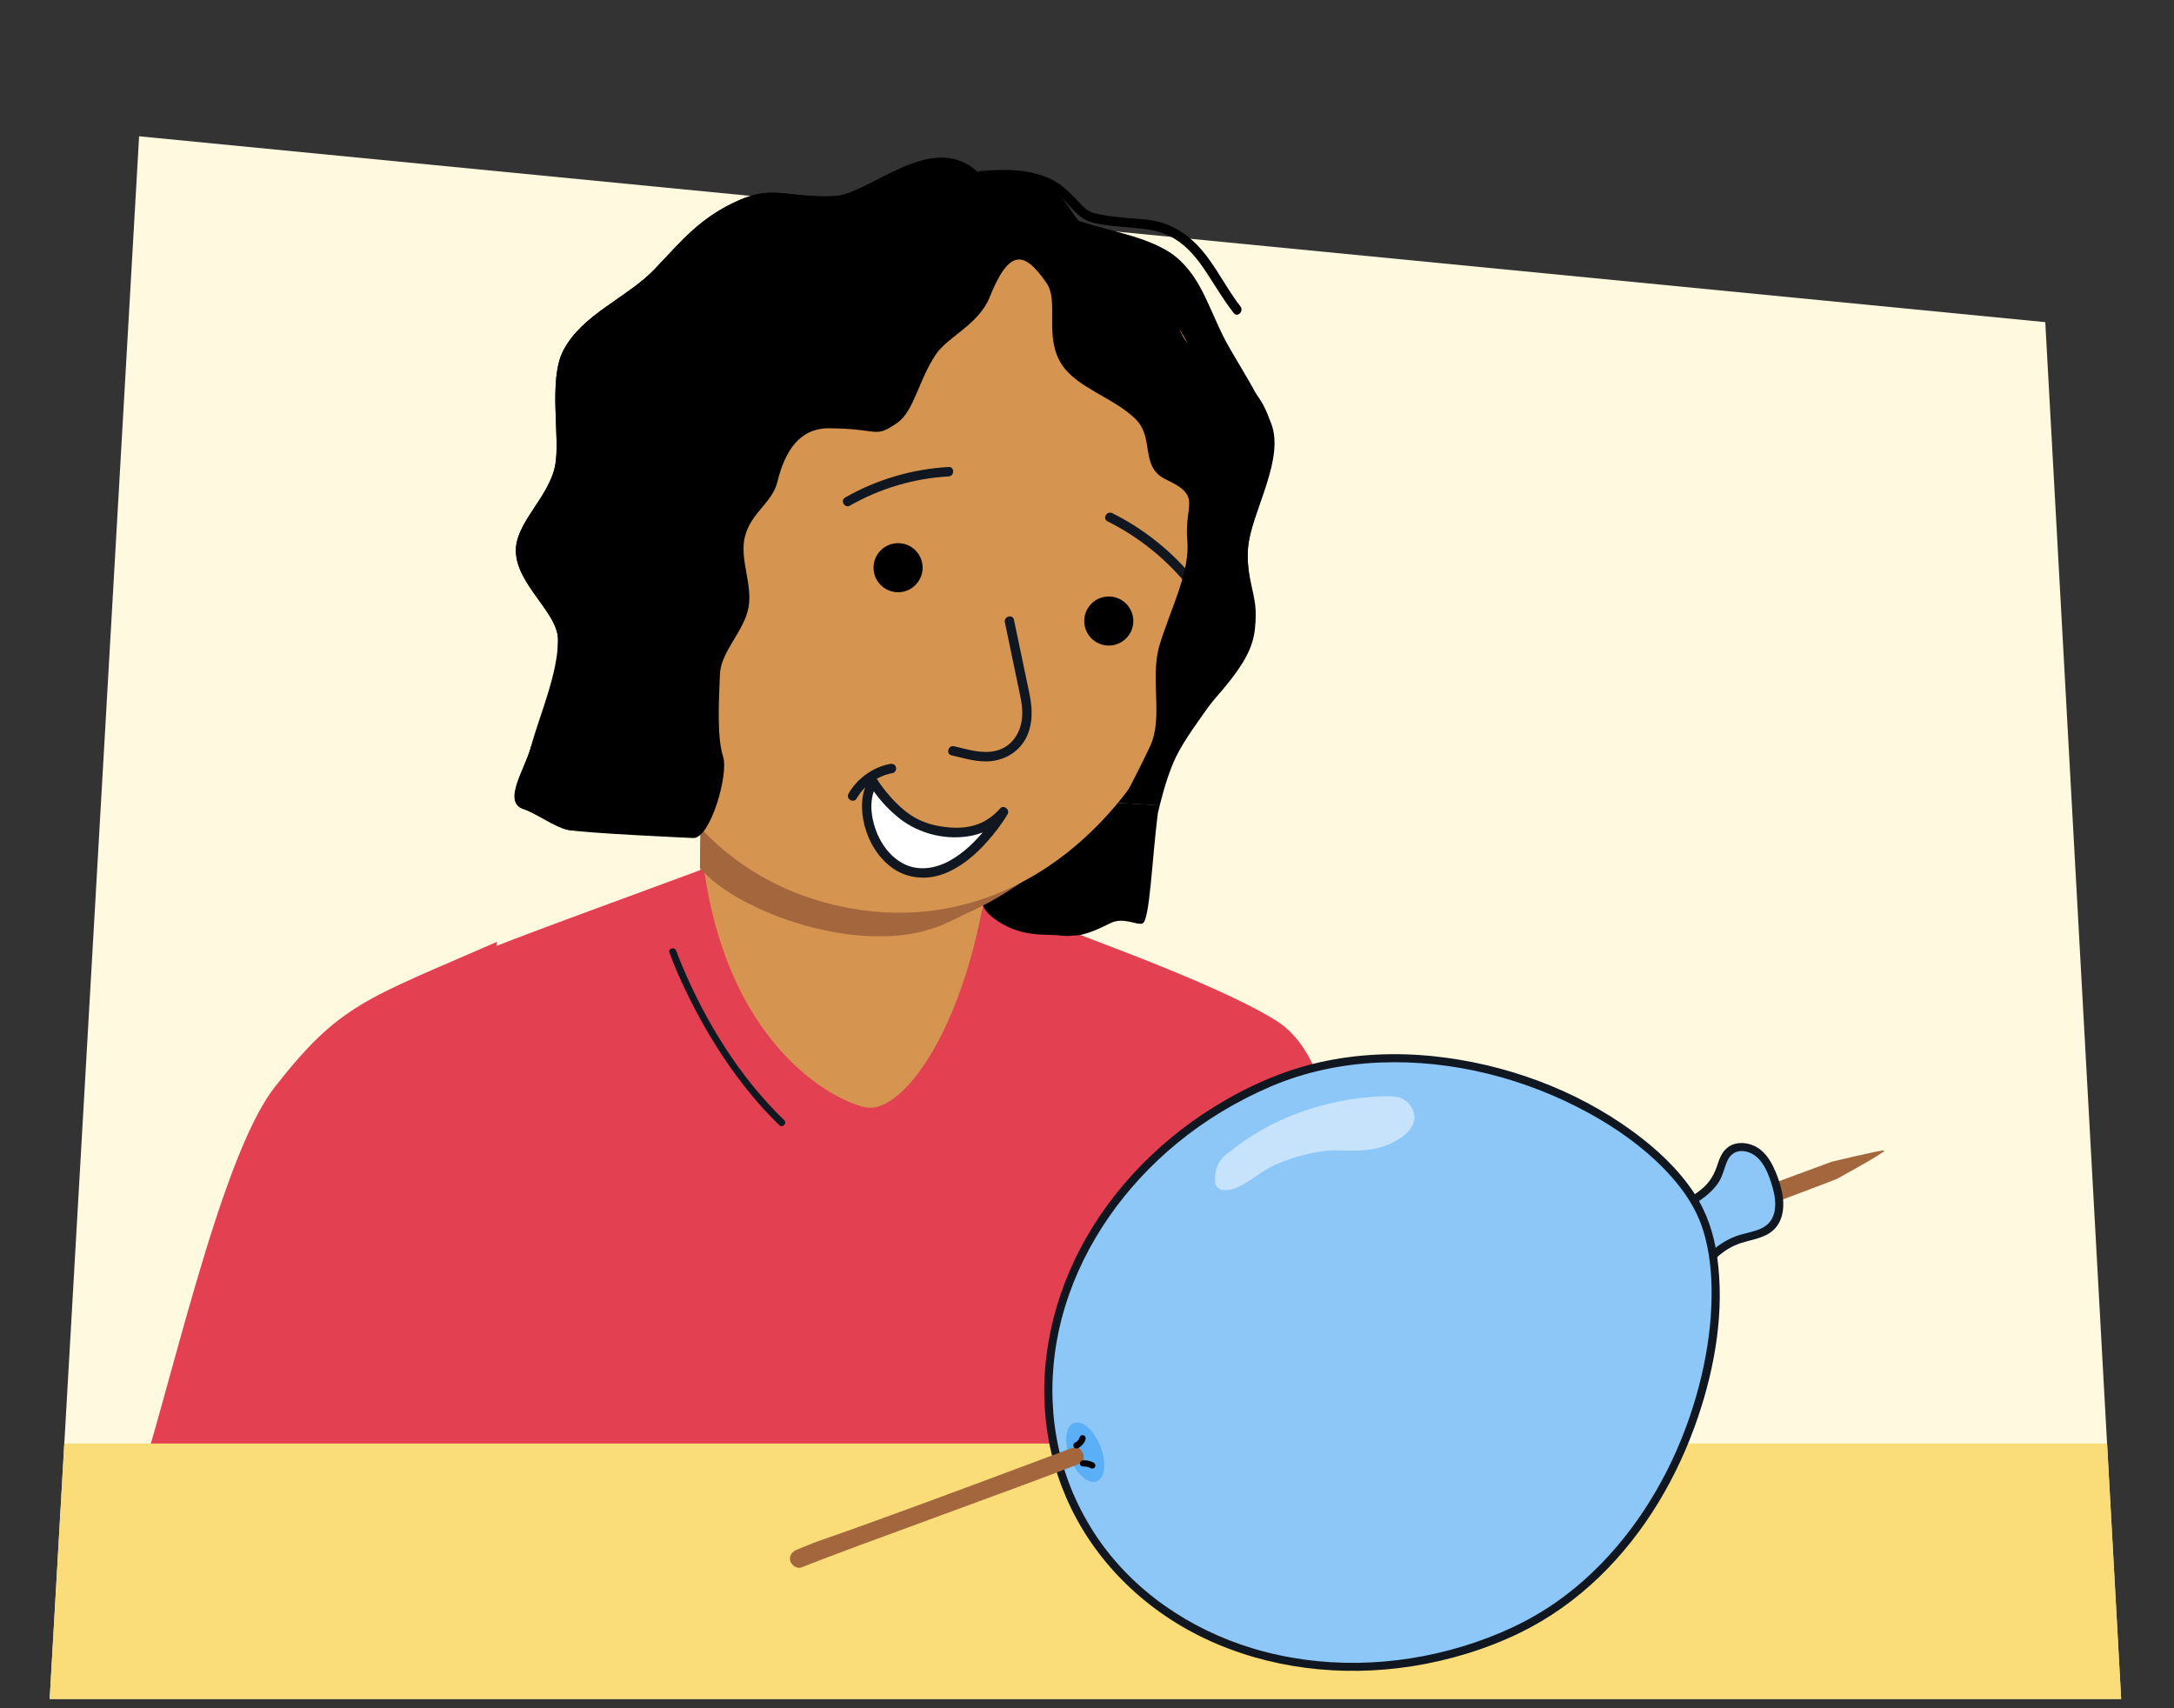 <?xml version="1.0" encoding="UTF-8"?>
<svg id="Voorgrond" xmlns="http://www.w3.org/2000/svg" xmlns:xlink="http://www.w3.org/1999/xlink" viewBox="0 0 700 550">
  <rect x="0" y="0" width="700" height="550" fill="#333333" stroke="none"/>
  <defs>
    <style>
      .cls-1 {
        fill: none;
      }

      .cls-2 {
        fill: #da966a;
      }

      .cls-3 {
        fill: #8dc7f7;
      }

      .cls-4 {
        fill: #e34051;
      }

      .cls-5 {
        fill: #d59551;
      }

      .cls-6 {
        fill: #a3663d;
      }

      .cls-7 {
        fill: #101720;
      }

      .cls-8 {
        clip-path: url(#clippath-1);
      }

      .cls-9 {
        fill: #2999f7;
      }

      .cls-9, .cls-10 {
        opacity: .5;
      }

      .cls-11 {
        fill: #fff;
      }

      .cls-12 {
        fill: #fadc79;
      }

      .cls-13 {
        fill: #fff9df;
      }

      .cls-14 {
        clip-path: url(#clippath);
      }
    </style>
    <clipPath id="clippath">
      <path id="Path_17571-2" data-name="Path 17571" class="cls-13" d="M16,547L44.79,43.88l613.76,59.84,24.43,443.28H16Z"/>
    </clipPath>
    <clipPath id="clippath-1">
      <path class="cls-5" d="M225.81,263.83s-.94,29.88-.55,35.4c2.24,33.62,56.07,89.42,66.54,89.86,10.46.45,22.61-54.54,24.48-96.23l1.18-26.31c-10.91,9.5-5.96,13.39-22.62,17.75-27.61,7.2-52.8-8.62-69.02-20.46Z"/>
    </clipPath>
  </defs>
  <g id="Achtergrond_5" data-name="Achtergrond 5">
    <path id="Path_17571" data-name="Path 17571" class="cls-13" d="M16,547L44.79,43.88l613.76,59.84,24.43,443.28H16Z"/>
    <g class="cls-14">
      <g>
        <g>
          <path class="cls-5" d="M225.81,263.83s-.94,29.88-.55,35.4c2.24,33.62,56.07,89.42,66.54,89.86,10.46.45,22.61-54.54,24.48-96.23l1.18-26.31c-10.91,9.5-5.96,13.39-22.62,17.75-27.61,7.2-52.8-8.62-69.02-20.46Z"/>
          <g class="cls-8">
            <path class="cls-2" d="M225.58,261.61c-.11,5.11-.34,10.33-.46,15.61,23.56,13.21,49.22,21.69,76.44,15.55,18.3-4.12,31.82-15.17,42.75-29.55-.05-.29.02-.44-.08-.54-15.61,17.31-34.25,26.57-57.99,24.33s-41.3-13.26-60.66-25.42Z"/>
          </g>
        </g>
        <g>
          <path class="cls-4" d="M410.74,328.51c-21.38-13.24-70.75-29.94-93.83-39.33-7.47,42.39-24.95,67.02-36.51,67.51-6.2.26-45.1-15.02-53.72-76.99-75.11,27.94-119.91,42.04-128.51,62.1,28.78,24.08,53.07,144.84,53.07,144.84l7.85-5.08-24.1-81.02-49.96,117.24h333.37s11.07-2.24,8.51-33.9l-2.13-40.25s19.27-94.5-14.04-115.13Z"/>
          <path class="cls-7" d="M215.55,306.7c1.52,4.3,3.44,8.49,5.41,12.6,4.54,9.45,9.88,18.55,16.11,26.99,4.19,5.68,8.78,11.07,13.85,15.98,1.04,1.01,2.63-.58,1.59-1.59-14.48-14.02-25.48-31.9-33.17-50.46-.56-1.36-1.12-2.73-1.61-4.11-.48-1.36-2.66-.77-2.17.6h0Z"/>
        </g>
        <path class="cls-4" d="M160.03,303.24c-42.34,18.52-50.61,19.92-71.64,46.87-17.95,23.01-34.3,100.68-45.67,133.66-7.75,22.47,55.9,38.89,58.45,34.02,14.11-26.98,46.55-102.53,47.99-116.19"/>
      </g>
      <rect class="cls-12" x="2.77" y="464.77" width="798.14" height="104.79"/>
    </g>
  </g>
  <g>
    <path class="cls-6" d="M225.54,262.7l-.16,16.75c11.58,14.01,52.22,29.08,77.75,18.44,15.41-6.43,28.68-17.05,38.49-29.7l-4.44-8.57c-14.3,16.33-32,25.85-52.31,25.85-20.32,0-42.28-9.87-59.33-22.77Z"/>
    <path class="cls-7" d="M282.91,249.06c-5.26,6.2-10.9,12.83-12.84,20.94-1.65,6.9-.5,14.88,4.89,19.88,1.28,1.19,3.2-.73,1.92-1.92-4.87-4.52-5.69-11.79-4.02-17.95,1.99-7.34,7.14-13.35,11.96-19.03,1.12-1.32-.79-3.25-1.92-1.92h0Z"/>
    <path d="M349.67,257.86c-18.7,13.21-43.06,27.56-29.95,37.6,8.66,6.63,16.62,5.14,21.74,5.75,1.72.21,3.14.17,4.34-.03,3.24.19,8.49-2.33,11.81-3.98,4.14-2.05,8.54.83,10.26.12,2.34-.97,2.96-19.67,4.93-35.44.2-.87.42-1.74.63-2.6l-23.76-1.41Z"/>
    <path class="cls-6" d="M228.89,254.99v22.52c12.35,14.95,53.6,28.54,80.83,17.19,16.44-6.86,30.6-18.19,41.06-31.68l-4.74-9.14c-15.25,17.42-34.13,27.57-55.81,27.57-21.67,0-43.17-12.7-61.35-26.46Z"/>
    <g>
      <path d="M319.83,112.61c5.05,7.26,16.26,10.26,23.35,17.03,6.57,6.29,10.25,17.63,19.09,21.76,11.63,5.42,21.7,11.68,22.76,23.4.91,10.17-8.07,21.1-11.61,32.68-3.37,11-1.48,24.47-6.02,34.03-2.33,4.91-9.48,10.52-17.74,16.35l23.76,1.41c1.47-5.85,3.2-11.36,5.22-15.55,5.07-10.53,19.4-26.28,23.98-37.74,4.57-11.43-1.58-17.07-.83-29.06.73-11.65,12.92-30.02,6.95-41.86-6.11-12.11-7.79-14.29-12.77-22.89-6.4-11.06-8.58-22.65-17.68-29.67-8.19-6.31-18.97-7.43-31.61-11.61-9.3-3.07-18.5-12.67-31.81-15.47-14.34-3.02-34.8,7.29-46.55,7.76-14.48.58-19.18-3.61-30.24,1.24-12.48,5.47-18.27,12.76-27.16,22.11-8.97,9.43-23.37,14.55-29.51,26.27-5.02,9.57-.9,28.27-2.67,37.15-2.07,10.36-12.86,18.41-12.64,27.58.26,10.82,13.6,19.72,13.57,28.47-.03,11.04-1.45,27.42-8.69,34.35-1.37,6.37-9.39,17.88-2.43,20.13,3.87,1.25,9.92,5.71,14.2,6.69,4.7,1.08,15.54-1.91,19.15-2.04,5.47-.2,20.15,3.99,21.98,2.57,20.02-15.54-22.6-48.09-22.26-56.31.29-7.1,8.25-13.89,9.63-21.52,1.33-7.37-3.87-16.25-2.14-23.39,1.87-7.75,10.62-13.52,12.23-20.14,2.49-10.26,5.84-15.21,15.22-16.18,6.88-.71,17.14,4.91,25.54-.09,5.71-3.4,6.85-13.68,12.53-22.12,3.83-5.7,13.76-9.55,17.36-18.49,6.12-15.19,10.89-15.24,18.28-4.46,4.19,6.11,3.34,18.63,9.57,27.6Z"/>
      <g>
        <path class="cls-5" d="M377.77,229.91c-11.65,25.26-29.62,44.9-51.34,55.44-17.08,8.28-36.51,10.91-57.02,6.2-20.51-4.71-36.82-15.57-48.59-30.46-14.95-18.98-22.54-44.5-21.99-72.33-4.68-1.34-9.97-2.3-12.53-5.9-4.43-6.22.32-14.15,2.55-23.83,2.93-12.75,2.59-22.99,19.27-20.96h.02c.41-1.21.82-2.41,1.24-3.61.43-1.18.86-2.36,1.3-3.54.59-1.55,1.21-3.08,1.83-4.62.32-.76.63-1.51.96-2.26.24-.56.49-1.12.73-1.68.19-.41.38-.83.57-1.24.41-.87.81-1.74,1.23-2.61.43-.91.87-1.79,1.33-2.68.46-.89.91-1.76,1.38-2.64.56-1.04,1.12-2.06,1.7-3.08.58-1,1.17-2.01,1.78-3,0,0-.02,0,0-.02.6-.98,1.22-1.96,1.84-2.92.32-.48.63-.95.94-1.43,1.16-1.74,2.35-3.42,3.6-5.06.43-.56.84-1.12,1.28-1.65.32-.42.63-.82.97-1.21.33-.4.64-.78.96-1.17,2.2-2.65,4.53-5.15,6.98-7.48.79-.75,1.59-1.47,2.38-2.18.81-.71,1.62-1.43,2.44-2.11.84-.69,1.71-1.38,2.58-2.03.56-.43,1.09-.82,1.65-1.22.36-.26.72-.53,1.09-.78.79-.56,1.59-1.09,2.42-1.61.3-.21.61-.4.91-.58.81-.51,1.63-.98,2.45-1.46.78-.45,1.58-.89,2.37-1.3.68-.36,1.36-.71,2.04-1.03.48-.24.96-.46,1.44-.68,1.33-.63,2.68-1.2,4.04-1.72.96-.38,1.91-.75,2.88-1.07,1.24-.43,2.5-.83,3.77-1.2.44-.12.89-.25,1.35-.37.73-.21,1.46-.39,2.2-.57.69-.17,1.37-.33,2.07-.47.27-.06.53-.11.78-.17.58-.12,1.18-.24,1.77-.34.28-.05.56-.11.84-.14,1.78-.3,3.6-.55,5.44-.74.62-.08,1.25-.14,1.89-.18.79-.07,1.58-.13,2.38-.17,2.13-.13,4.32-.18,6.54-.14.44,0,.91,0,1.37.03.41,0,.83.02,1.26.04.47.01.94.04,1.42.07,1.44.06,2.87.17,4.33.32.74.06,1.48.14,2.24.23,4.48.51,9.11,1.3,13.9,2.4,5.34,1.23,10.35,2.71,15.04,4.44.36.13.73.26,1.09.41,2.03.77,4.03,1.59,5.94,2.46.49.22.97.46,1.44.68,1.7.8,3.35,1.64,4.97,2.51.51.27,1.01.55,1.5.83.52.29,1.03.59,1.53.89,1.27.75,2.49,1.54,3.7,2.33t.02,0c.6.39,1.19.79,1.77,1.21.57.4,1.15.82,1.72,1.25,1.13.84,2.24,1.72,3.31,2.59,1.07.89,2.13,1.8,3.13,2.73.51.46,1,.94,1.49,1.42s.98.95,1.45,1.44c.47.49.94.98,1.4,1.47.55.58,1.09,1.18,1.61,1.79.24.26.48.54.71.81.58.7,1.16,1.4,1.71,2.11.38.48.76.96,1.12,1.46.4.52.8,1.07,1.18,1.61.78,1.09,1.52,2.2,2.22,3.32.2.3.38.61.57.9.21.33.41.68.62,1.03.39.64.76,1.3,1.13,1.96.35.67.71,1.32,1.06,2,.35.67.69,1.34,1.02,2.02.33.68.66,1.37.96,2.07.32.69.61,1.39.91,2.09.3.7.58,1.41.85,2.12.22.57.43,1.14.65,1.73.09.23.17.45.24.67.23.64.45,1.29.66,1.94.11.29.21.6.3.91.12.36.23.72.33,1.09.04.1.08.21.09.3.09.3.19.61.28.93.1.31.19.61.26.93.16.56.31,1.11.45,1.67,1.38,5.25,2.34,10.72,2.9,16.38.04.36.07.71.1,1.07.16,1.63.29,3.29.36,4.96.08,1.25.12,2.51.16,3.76.02,1.27.05,2.54.04,3.82-.02,2.55-.08,5.15-.22,7.75-.04.87-.1,1.75-.16,2.62-.25,3.5-.59,7.05-1.07,10.64h.02s-13.79,49.79-13.79,49.79Z"/>
        <circle cx="289.17" cy="182.78" r="7.9"/>
        <circle cx="357.01" cy="199.95" r="7.9"/>
        <path class="cls-7" d="M273.66,162.79c9.72-5.53,20.62-8.77,31.78-9.4,1.95-.11,1.96-3.15,0-3.04-11.7.67-23.12,4.02-33.31,9.82-1.7.97-.17,3.6,1.54,2.63h0Z"/>
        <path class="cls-7" d="M356.6,167.85c10.05,5.01,18.88,12.12,25.94,20.85,1.23,1.52,3.37-.64,2.15-2.15-7.2-8.91-16.3-16.22-26.56-21.33-1.75-.87-3.29,1.75-1.54,2.63h0Z"/>
        <g>
          <path class="cls-11" d="M281.16,251.73s7.65,12.61,18.19,15.15c10.54,2.54,18.2.87,23.77-5.51,0,0-11.49,19.78-26.05,19.73-14.55-.05-21.82-20.24-15.91-29.37Z"/>
          <path class="cls-7" d="M279.84,252.49c2.53,4.15,5.96,8.01,9.77,11.01,6.49,5.11,15.44,7.22,23.56,5.5,4.31-.91,8.1-3.28,11.01-6.56-.8-.61-1.59-1.23-2.39-1.84-1.28,2.19-2.8,4.27-4.39,6.23-3.24,3.99-7.01,7.74-11.54,10.26-4.53,2.52-10.01,3.48-14.8,1.07-4.38-2.21-7.48-6.47-9.1-11.02-1.63-4.6-2.23-10.33.5-14.64,1.05-1.66-1.58-3.19-2.63-1.54-2.74,4.33-2.71,9.97-1.47,14.79,1.38,5.39,4.45,10.47,9.01,13.73,4.82,3.45,11.01,3.93,16.49,1.87,5.52-2.08,10.17-6.05,14.04-10.42,2.4-2.71,4.69-5.65,6.52-8.79.85-1.46-1.22-3.17-2.39-1.84-2.32,2.62-5.16,4.58-8.56,5.51-3.78,1.03-7.82.8-11.63.06-3.68-.71-6.89-2.09-9.88-4.36-2.51-1.91-4.72-4.22-6.7-6.66-1-1.24-1.97-2.53-2.8-3.89-1.02-1.67-3.65-.14-2.63,1.54Z"/>
        </g>
        <path class="cls-7" d="M306.41,243.2c4.18.96,8.49,2.34,12.81,1.85,5.77-.66,10.4-4.28,12.15-9.86,1.28-4.07.85-8.21,0-12.29-.92-4.39-1.84-8.79-2.76-13.18-.71-3.39-1.42-6.78-2.13-10.17-.4-1.92-3.33-1.1-2.93.81,1.46,6.99,2.92,13.98,4.38,20.96.66,3.18,1.39,6.02,1.19,9.26-.31,5.19-3.16,9.81-8.39,11.13-4.51,1.14-9.14-.44-13.53-1.44-1.91-.44-2.72,2.49-.81,2.93h0Z"/>
        <path d="M315.6,58.12c6.94-.63,14.76-.91,21.23,2.17,3.55,1.69,5.91,4.29,8.59,7.15,1.08,1.15,2.24,2.27,3.61,3.07,2.56,1.51,5.78,1.76,8.65,2.15,6.95.95,14.14.38,20.37,4.12,4.34,2.6,7.51,6.55,10.26,10.72,2.95,4.46,5.63,9.08,8.94,13.3,1.21,1.54,3.35-.63,2.15-2.15-5.7-7.26-9.35-16.4-16.68-22.28-3-2.41-6.48-4.26-10.25-5.11-3.37-.76-6.86-.83-10.29-1.13-2.26-.2-4.51-.47-6.75-.87-1.03-.18-2.08-.35-3.09-.62-.17-.05-.34-.1-.51-.15-.1-.03-.67-.26-.36-.13-1.55-.68-2.25-1.36-3.43-2.57-2.71-2.79-5.14-5.67-8.61-7.57-7.15-3.92-15.93-3.85-23.82-3.13-1.93.18-1.95,3.22,0,3.04h0Z"/>
      </g>
      <path d="M318.69,95.6c6.12-15.19,10.89-15.24,18.28-4.47,4.19,6.11-1.08,17.62,5.15,26.59,5.05,7.26,16.26,10.26,23.35,17.04,6.57,6.29,1.25,15.56,10.1,19.69,11.63,5.42,5.67,7.84,6.73,19.56.91,10.17-5.33,21.88-8.87,33.46-3.37,11,1.34,23.42-3.19,32.98-3.48,7.33-6.69,13.42-9.2,18.08l12.12.72c.9-6.49,2.07-12.25,3.75-15.74,5.07-10.53,21.01-23.31,25.59-34.77,4.57-11.43-1.44-19.84-.69-31.83.73-11.65,11.18-29.3,6.95-41.86-5.93-17.6-22.65-17.7-27.63-26.31-6.4-11.06,6.29-19.24-2.82-26.26-7.83-6.04-13.33-3.78-26.71-8.19-9.3-3.07-5.09-19.3-36.72-18.88-14.92-13.79-34.8,7.29-46.55,7.76-14.48.58-19.18-3.61-30.24,1.24-12.48,5.47-18.27,12.76-27.16,22.11-8.97,9.43-23.37,14.55-29.51,26.27-5.02,9.57-.9,28.27-2.67,37.15-2.07,10.36-12.86,18.41-12.64,27.58.26,10.82,13.6,19.72,13.57,28.47-.03,11.04-6.09,24.67-8.69,34.35-1.96,7.29-9.39,17.88-2.43,20.13,3.87,1.25,9.92,5.71,14.2,6.69,4.7,1.08,40.61,2.66,40.61,2.66,5.47-.2,11.28-20.57,9.46-26.2-2.06-6.38-1.35-18.46-1.01-26.68.29-7.1,7.82-13.77,9.2-21.4,1.33-7.37-2.92-15.51-1.2-22.65,1.87-7.75,8.85-11.02,10.46-17.64,2.49-10.26,7.31-17.45,16.75-17.36,16.48.15,14.34,3.39,21.8-1.69,5.49-3.74,6.85-13.68,12.53-22.12,3.83-5.7,13.76-9.55,17.36-18.49Z"/>
    </g>
    <path class="cls-7" d="M286.62,245.95c-5.59,1.06-10.59,4.67-13.41,9.59-.98,1.7,1.65,3.23,2.63,1.54,2.47-4.3,6.74-7.27,11.6-8.19.81-.15,1.27-1.13,1.06-1.87-.23-.85-1.06-1.22-1.87-1.06h0Z"/>
  </g>
  <g>
    <path class="cls-6" d="M414.32,442.27c.36,1.39,2.09,2.71,3.58,2.12,18.51-7.36,155.1-57.48,173.61-64.85,0,0,15.91-8.72,15.22-9.12-.58-.34-16.96,3.63-16.96,3.63,0,0-148.04,54.59-166.28,61.84-2.35.93-4.7,1.87-7.05,2.8-1.48.59-2.55,1.9-2.12,3.58Z"/>
    <g>
      <g>
        <path class="cls-3" d="M551.56,404.26c2.37-2.38,5.32-4.2,8.51-5.25,3.66-1.21,7.9-1.57,10.55-4.37,3.55-3.74,2.44-9.79.72-14.65-1.17-3.3-2.62-6.69-5.37-8.86-2.75-2.17-7.14-2.63-9.57-.11-1.71,1.77-2.02,4.42-2.95,6.7-2.19,5.37-7.71,8.48-12.85,11.19l10.96,15.35Z"/>
        <path class="cls-7" d="M552.48,405.18c2.34-2.31,5.15-4.04,8.29-5.03,2.73-.86,5.62-1.29,8.17-2.65,5.24-2.78,5.93-8.66,4.78-13.95-.61-2.81-1.62-5.63-2.9-8.2-1.2-2.41-2.93-4.77-5.33-6.09-2.25-1.23-5.09-1.68-7.53-.75-2.78,1.05-4.04,3.58-4.88,6.26-.99,3.14-2.35,5.62-4.86,7.81-2.46,2.14-5.39,3.7-8.26,5.21-.58.31-.86,1.22-.46,1.77,3.65,5.12,7.31,10.23,10.96,15.35.96,1.35,3.21.05,2.24-1.31-3.65-5.12-7.31-10.23-10.96-15.35l-.46,1.77c4.42-2.33,9.02-4.89,11.92-9.1,1.57-2.27,1.94-4.9,3.07-7.35,1.09-2.35,3.3-3.36,5.82-2.84,5.28,1.09,7.46,7.3,8.74,11.87s1.51,10.47-3.67,12.89c-2.66,1.25-5.67,1.56-8.41,2.61-3.04,1.17-5.77,2.94-8.09,5.23-1.19,1.17.64,3,1.83,1.83Z"/>
      </g>
      <g>
        <path class="cls-3" d="M344.49,481.67c-21.18-49.02,7.4-108.52,63.83-132.89,56.43-24.37,128.04,11.07,140.51,44.62,12.47,33.55-7.4,108.52-63.83,132.89-56.43,24.37-119.33,4.4-140.51-44.62Z"/>
        <path class="cls-7" d="M345.61,481.01c-8.19-19.07-8.73-40.55-2.69-60.3,6.34-20.7,19.43-38.94,36.08-52.63,9.05-7.44,19.21-13.55,29.97-18.18,11.21-4.83,23.36-7.34,35.55-7.81,23.23-.91,46.81,5.16,67.14,16.33,8.85,4.86,17.24,10.77,24.29,18.04,5.45,5.62,10.11,12.14,12.45,19.68,2.12,6.85,2.78,14.09,2.71,21.24-.08,8.58-1.27,17.12-3.22,25.47-4.42,18.81-12.78,36.95-24.83,52.1-6.29,7.9-13.62,15.03-21.9,20.83-9.15,6.41-19.35,10.99-30.02,14.25-21.94,6.69-45.79,7.34-67.82.68-20.18-6.09-38.5-18.48-50.31-36.11-2.87-4.29-5.34-8.84-7.39-13.58-.66-1.53-2.9-.21-2.24,1.31,8.68,19.98,24.83,35.82,44.41,45.15,20.69,9.85,44.27,12.53,66.82,9,12.03-1.88,23.94-5.49,34.9-10.83,9.42-4.59,18.03-10.77,25.56-18.05,14.6-14.11,25.17-32.17,31.66-51.32,5.55-16.37,8.6-34.38,6.17-51.63-1.03-7.33-3.3-14.29-7.39-20.5-5.15-7.82-12.16-14.3-19.68-19.81-18.59-13.62-41.41-21.89-64.27-24.27-12.21-1.27-24.65-.75-36.65,1.96-12.14,2.74-23.64,7.92-34.18,14.48-19.21,11.95-35.33,29.15-44.97,49.7-8.96,19.1-12.1,40.85-7.25,61.51,1.17,5.01,2.83,9.88,4.86,14.61.66,1.53,2.89.21,2.24-1.31Z"/>
      </g>
      <g class="cls-10">
        <path class="cls-11" d="M395.5,371.21c13.27-11.03,31.42-17.65,50.02-18.26,2.18-.07,4.51-.03,6.37.98,1.13.61,2,1.55,2.6,2.57,2.87,4.95-1.18,9.09-6.78,11.71-5.6,2.61-10.87,2.29-17.29,2.18-6.42-.1-14.38,2.18-20.03,4.71-4.52,2.03-7.95,5.56-12.57,7.43-2.04.83-5,1.07-6.13-.63-.43-.65-.46-1.42-.47-2.16-.04-2.89.96-6.4,4.28-8.54"/>
      </g>
    </g>
    <ellipse class="cls-9" cx="349.4" cy="467.59" rx="5.24" ry="10.08" transform="translate(-147.2 160.82) rotate(-21.53)"/>
    <path class="cls-6" d="M254.46,502.53c.36,1.39,2.09,2.71,3.58,2.12,18.51-7.36,72.27-26.49,90.78-33.86,0,0,.28-1.68.04-2.43-.51-1.58-2.06-2.76-2.06-2.76,0,0-59.68,22.49-83.17,30.55-2.39.82-4.7,1.87-7.05,2.8-1.48.59-2.55,1.9-2.12,3.58Z"/>
    <path d="M349.01,472.16s0,0,.01,0l-.27.04c.36-.05.73-.02,1.08.02l-.27-.04c.49.07.96.2,1.41.39l-.24-.1c.16.07.31.14.46.22.46.25,1.11.13,1.37-.36.25-.46.13-1.11-.36-1.37-1.13-.6-2.46-.93-3.74-.74-.23.04-.48.27-.6.46-.13.21-.18.53-.1.77s.23.48.46.6c.25.13.49.14.77.1h0Z"/>
    <path d="M347.12,466.24c.2-.1.4-.23.58-.36.53-.39.99-.83,1.35-1.4.22-.35.39-.75.49-1.15.06-.26.03-.54-.1-.77-.12-.21-.36-.41-.6-.46-.26-.06-.54-.05-.77.1-.21.14-.4.34-.46.6-.04.16-.09.31-.15.45l.1-.24c-.11.25-.24.48-.41.69l.16-.2c-.22.28-.47.53-.75.74l.2-.16c-.2.16-.42.31-.66.42-.22.1-.4.38-.46.6-.07.24-.04.56.1.77s.34.4.6.46c.27.06.52.02.77-.1h0Z"/>
    <line class="cls-1" x1="218.9" y1="516.11" x2="620.37" y2="365.29"/>
  </g>
</svg>